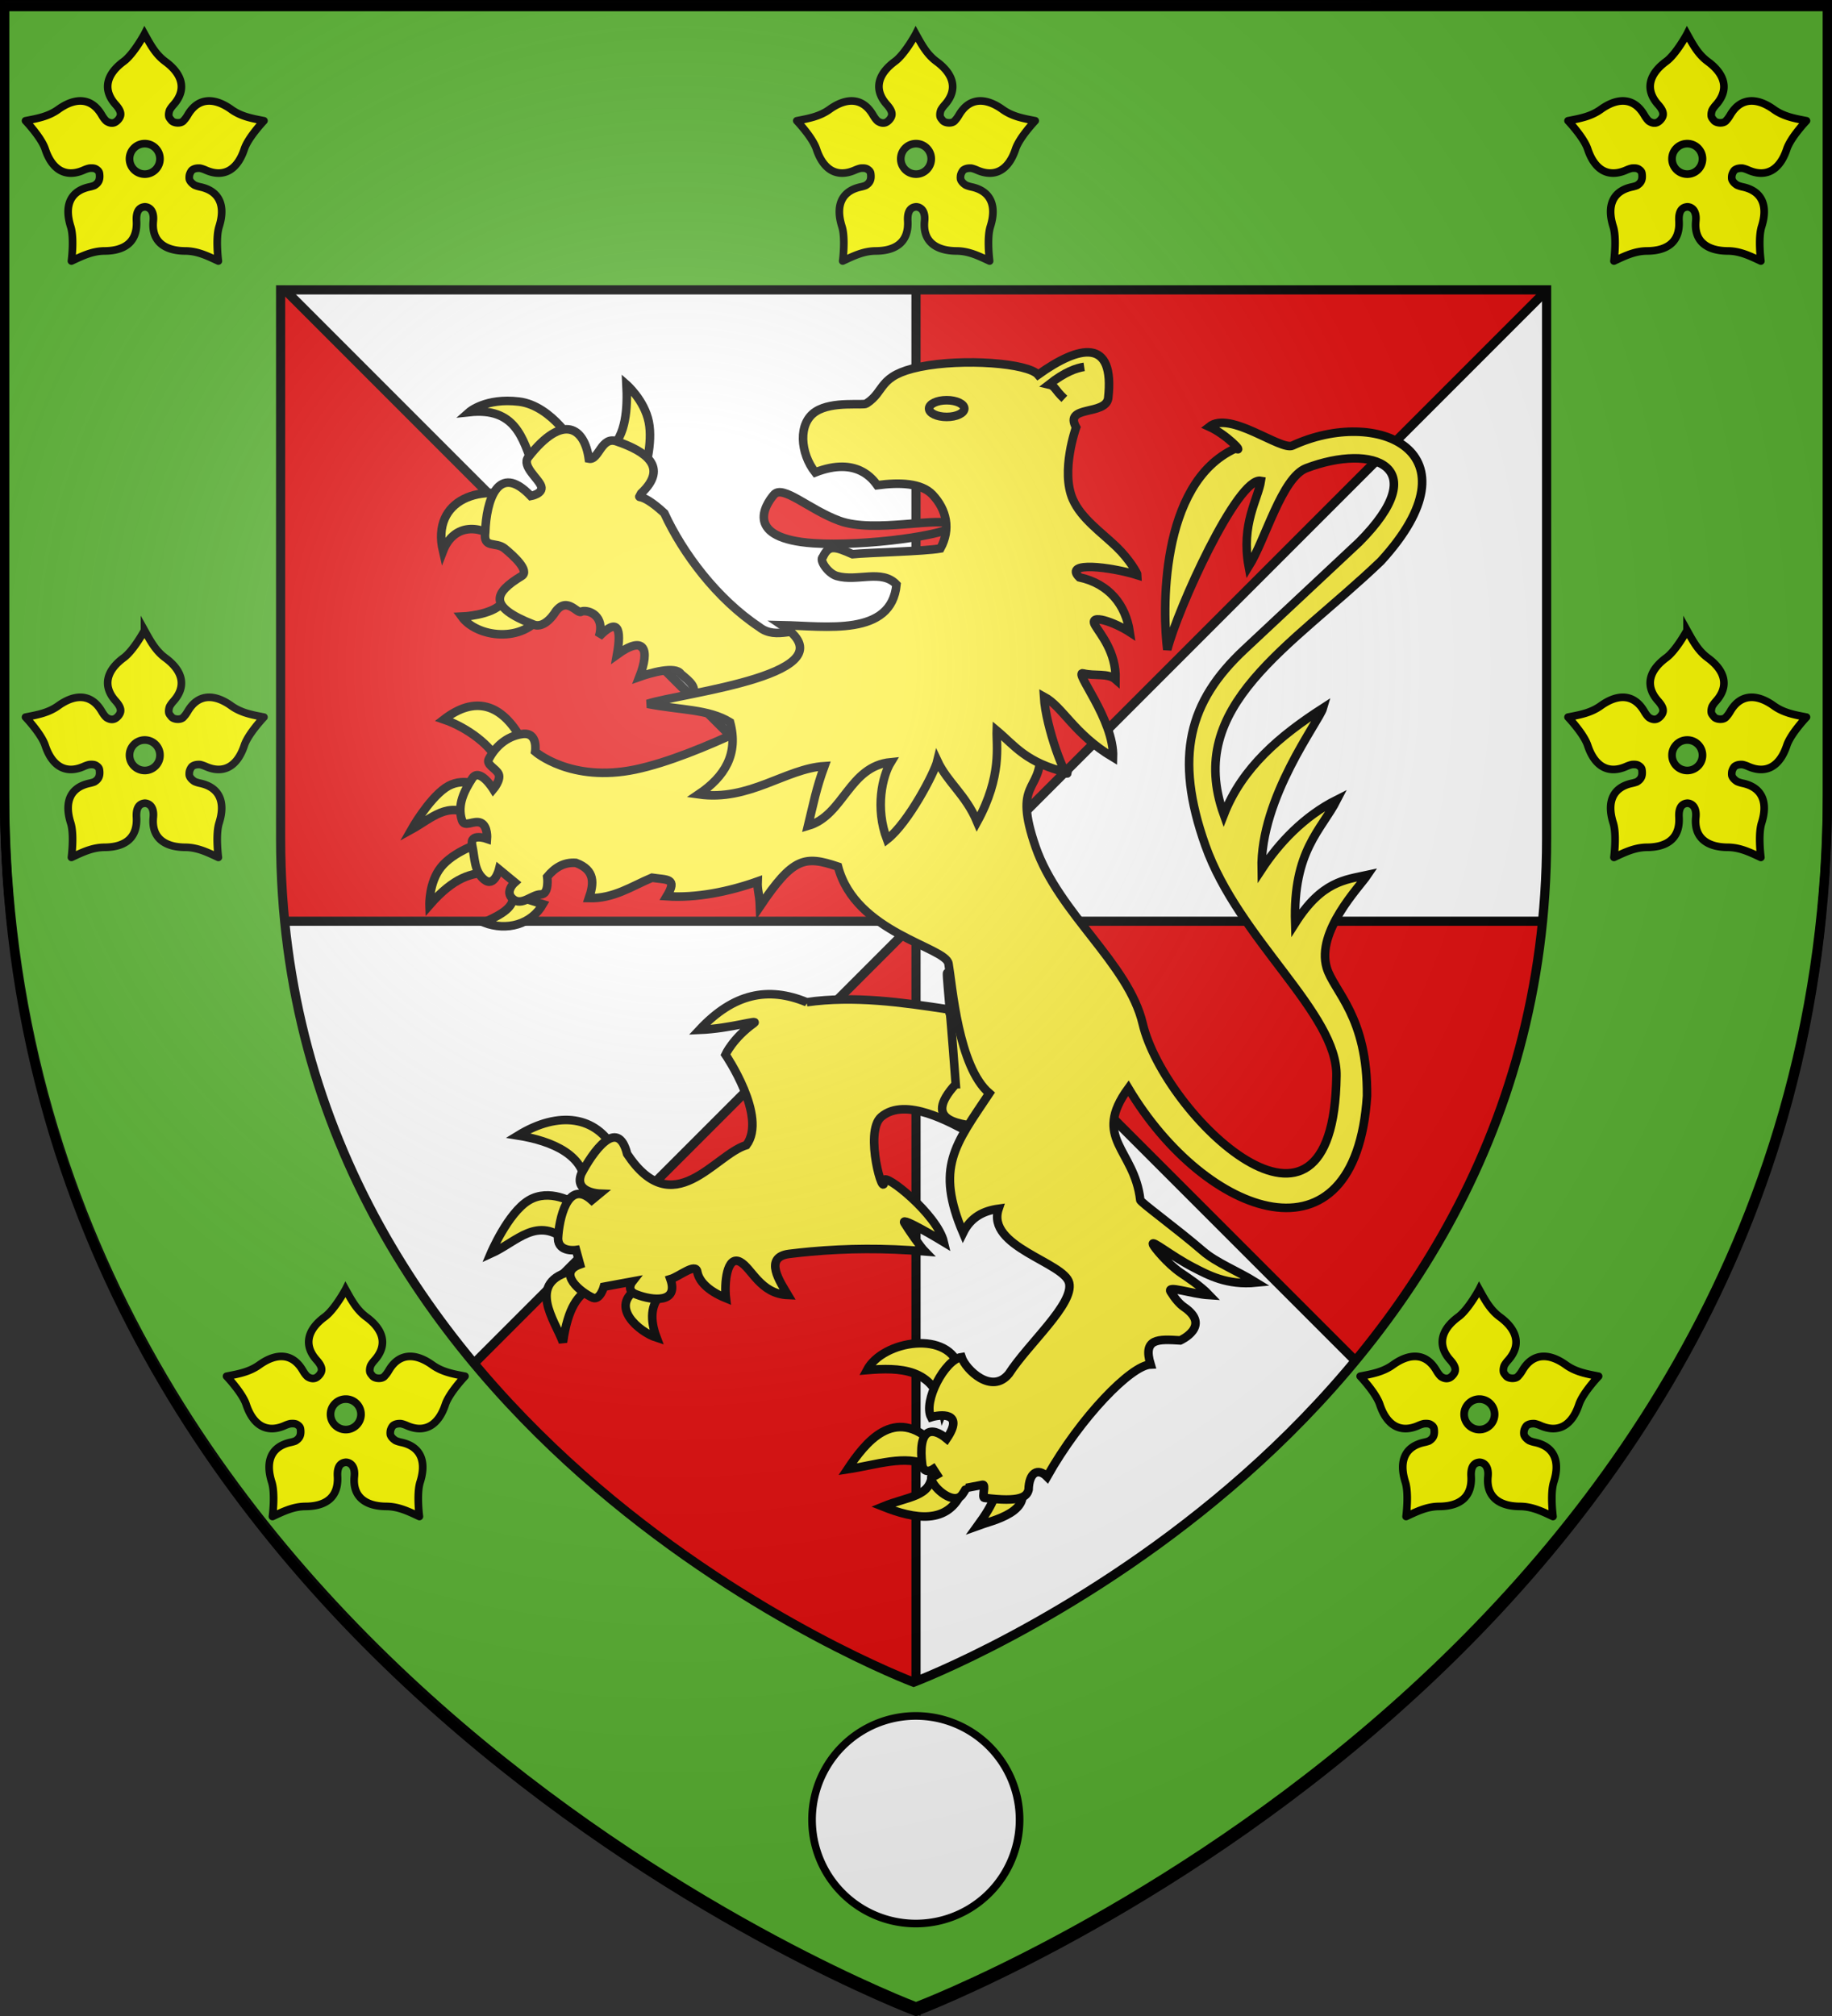<svg xmlns="http://www.w3.org/2000/svg" xmlns:xlink="http://www.w3.org/1999/xlink" width="600" height="660" version="1.0"><rect width="100%" height="100%" fill="#333333" stroke="none"/><desc>Flag of Canton of Valais (Wallis)</desc><defs><radialGradient xlink:href="#a" id="b" cx="221.445" cy="226.331" r="300" fx="221.445" fy="226.331" gradientTransform="matrix(1.353 0 0 1.349 -65.769 -87.247)" gradientUnits="userSpaceOnUse"/><linearGradient id="a"><stop offset="0" style="stop-color:white;stop-opacity:.314"/><stop offset=".19" style="stop-color:white;stop-opacity:.251"/><stop offset=".6" style="stop-color:#6b6b6b;stop-opacity:.125"/><stop offset="1" style="stop-color:black;stop-opacity:.125"/></linearGradient></defs><g style="display:inline"><path d="M311.86 657s298.5-112.32 298.5-397.772V.676h-597v258.552C13.36 544.68 311.86 657 311.86 657" style="fill:#fff;fill-opacity:1;fill-rule:evenodd;stroke:none;stroke-width:1px;stroke-linecap:butt;stroke-linejoin:miter;stroke-opacity:1" transform="translate(-11.86)"/><path fill="none" d="M311.86 657s298.5-112.32 298.5-397.772V.676h-597v258.552C13.36 544.68 311.86 657 311.86 657" style="fill:ivory;fill-opacity:0;fill-rule:evenodd;stroke:none;stroke-width:1px;stroke-linecap:butt;stroke-linejoin:miter;stroke-opacity:1" transform="translate(-11.86)"/><path d="M311.86 1.5v300.094l298.5-298.5V1.5zm0 300.094L518.517 508.25c44.294-52.921 80.613-121.144 89.656-206.656zm0 0L105.204 508.25C192.926 613.055 311.86 657.813 311.86 657.813zm0 0L13.36 3.094V260.03c0 14.28.769 28.142 2.188 41.563z" style="fill:#e20909;fill-opacity:1;fill-rule:evenodd;stroke:#000;stroke-width:3;stroke-linecap:butt;stroke-linejoin:miter;stroke-miterlimit:4;stroke-dasharray:none;stroke-opacity:1;display:inline" transform="translate(-11.86)"/></g><g style="display:inline"><path d="M1.5.688v258.53C1.5 544.67 300 657 300 657s298.5-112.33 298.5-397.781V.688zm90.406 94.205h414.625v179.594c0 198.249-207.312 276.25-207.312 276.25S91.906 472.736 91.906 274.487z" style="fill:#5ab532;fill-opacity:1;fill-rule:evenodd;stroke:#000;stroke-width:3;stroke-linecap:butt;stroke-linejoin:miter;stroke-miterlimit:4;stroke-dasharray:none;stroke-opacity:1;display:inline"/><g style="stroke:#000;stroke-width:4.107;stroke-miterlimit:4;stroke-dasharray:none;stroke-opacity:1;display:inline"><path d="M895.21 164.342c-1.698 4.773-43.664 10.519-67.98 8.813-32.994-2.316-23.39-18.094-18.883-23.29 4.294-4.951 16.741 7.116 31.39 12.506 16.996 6.255 48.532-2.472 55.474 1.971z" style="fill:#e20909;fill-opacity:1;fill-rule:evenodd;stroke:#000;stroke-width:4.107;stroke-linecap:butt;stroke-linejoin:miter;stroke-miterlimit:4;stroke-dasharray:none;stroke-opacity:1;display:inline" transform="matrix(.682 0 0 .682 -297.815 59.752)"/><g style="stroke:#000;stroke-width:4.107;stroke-miterlimit:4;stroke-dasharray:none;stroke-opacity:1"><path d="M697.25 206.83c-9.138 14.665-31.657 11.59-38.852 1.574 0 0 14.443-.536 19.54-6.636 6.916-8.278 8.225-9.016 9.24-7.212zM675.848 171.266c-9.815-7.666-21.651-6.79-26.437 5.665-5.822-24.94 19.04-33.614 40.285-24.233zM692.843 136.647c-5.147-14.082-8.7-28.826-30.843-26.437 0 0 7.878-6.976 23.92-5.036 15.962 1.93 27.594 21.707 26.75 22.03zM729.351 128.15c8.093-6.408 8.74-20.236 8.183-31.159 0 0 8.576 7.475 10.7 17.94 2.125 10.464-2.203 23.919-2.203 23.919z" style="fill:#fcef3c;fill-opacity:1;fill-rule:evenodd;stroke:#000;stroke-width:4.107;stroke-linecap:butt;stroke-linejoin:miter;stroke-miterlimit:4;stroke-dasharray:none;stroke-opacity:1;display:inline" transform="matrix(.682 0 0 .682 -297.815 59.752)"/><path d="m779.392 252.465-11.015-5.429c3.995-4.255-.565-7.654-4.721-11.094-2.467-4.088-14.918-.424-19.894 1.343 5.101-13.098 2.611-20.365-10.788-10.657 2.25-12.438.532-18.103-8.672-8.629 3.073-9.784-4.643-13.048-8.327-12.113-1.742 2.034-6.642-7.582-12.431 0 0 0-5.036 8.655-10.701 6.294-22.308-8.71-18.777-15.294-5.665-23.29 4.08-2.487-3.934-9.756-8.183-13.218s-10.386.315-9.284-7.868c.44-14.816 6.1-33.91 21.873-17.31 0 0 6.098-1.101 4.977-4.681s-9.462-9.638-6.236-13.887c17.034-21.814 27.107-13.832 29.112.63 4.957 1.022 5.862-11.252 13.69-8.184 13.207 4.54 24.983 12.064 11.44 24.846-1.968 4.094-1.619-2.23 11.12 9.49 8.83 19.2 25.284 41.193 45.562 54.645 8.436 6.754 18.564-1.08 24.153 3.438s9.067 7.349 9.067 7.349zM717.715 483.497c1.22-16.6-16.303-23.478-32.269-26.037 19.797-12.138 37.642-9.163 46.29 6.899zM709.259 508.422c-14.637-12.796-24.286.118-36.943 5.786 0 0 8.234-19.528 18.249-25.592s21.81 1.335 21.81 1.335zM720.386 530.9c-5.914 2.753-10.977 8.908-13.353 25.814-3.593-10.032-18.434-29.266 5.173-34.44zM754.212 533.57c-5.035 5.133-5.496 12.226-2.225 20.919-8.125-2.587-23.312-15.068-8.902-23.59z" style="fill:#fcef3c;fill-opacity:1;fill-rule:evenodd;stroke:#000;stroke-width:4.107;stroke-linecap:butt;stroke-linejoin:miter;stroke-miterlimit:4;stroke-dasharray:none;stroke-opacity:1;display:inline" transform="matrix(.682 0 0 .682 -297.815 59.752)"/><path d="M824.073 393.476c-18.505-7.62-35.143-4.29-51.528 13.289 15.214-.628 29.038-5.27 26.142-3.202-9.998 7.14-13.625 15.08-13.625 15.08s20.288 29.736 10.06 43.427c-15.358 4.59-35.124 37.651-57.273 4.24-4.525-18.26-16.776-.538-22.047 9.605-3.554 9 8.832 9.463 8.832 9.463l-3.785 3.12c-11.626-10.515-15.804 9.432-16.193 18.437.157 6.766 8.657 5.503 8.657 5.503l1.893 6.904c-11.127 3.983.166 13.365 6.274 16.054 3.423 1.101 5.187-5.328 5.187-5.328l13.705-2.524s-3.475 4.386 2.033 6.274c7.646 2.983 20.316 4.239 16.229-7.395 4.253-1.254 12.087-7.99 12.885-3.579.782 4.33 4.774 9.024 13.768 12.709-.838-6.872.375-20.77 6.793-17.441 5.545 2.876 9.648 15.393 22.963 15.931-3.65-6.13-11.971-18.179.633-19.75q5.166-.643 10.445-1.117c17.174-1.545 35.28-1.73 54.629-.108-1.88-1.922-7.644-10.153-9.768-13.683-2.14-3.555 18.939 9.236 18.939 9.236-3.135-13.302-28.642-33.572-28.642-29.537 0 10.194-9.867-23.4-1.377-30.575 11.607-9.811 33.229 2.764 42.86 7.777 4.644-5.143 11.976-13.38 9.008-19.067-5.751-11.019-14.937-24.762-19.594-40.273-22.438-3.438-45.446-6.68-68.103-3.47zM675.655 277.867c-2.747-7.212-14.342-16.197-25.82-20.113 14.96-11.536 27.728-7.555 37.224 9.457zM663.637 304.35c-11.46-7.935-20.085 1.146-29.376 6.231 0 0 8.023-14.216 16.257-19.975 7.994-5.59 16.68-.944 16.68-.944zM671.426 331.278c-8.078.077-16.677 2.032-28.485 15.578 0 0-.39-10.85 5.563-18.249 5.953-7.4 18.249-11.35 18.249-11.35zM683.273 341.987c-.165 4.687-2.172 7.96-14.34 13.222 11.303 4.32 22.95.831 28.45-8.77zM913.109 624.31c3.926 2.518.848 9.78-6.987 20.532 6.9-2.542 28.561-6.782 19.449-21.423zM884.287 619.581c-.495 11.547-11.385 10.998-23.59 16.023 14.93 5.935 31.386 9.073 38.169-7.676zM881.952 615.91c-9.783-5.51-25.089-.199-38.277 1.781 8.452-12.69 22.429-30.82 41.393-12.462zM889.519 589.65c-4.082-20.76-21.062-20.856-36.497-19.583 7.647-14.444 40.017-19.497 44.509-.445z" style="fill:#fcef3c;fill-opacity:1;fill-rule:evenodd;stroke:#000;stroke-width:4.107;stroke-linecap:butt;stroke-linejoin:miter;stroke-miterlimit:4;stroke-dasharray:none;stroke-opacity:1;display:inline" transform="matrix(.682 0 0 .682 -297.815 59.752)"/><path d="M895.634 432.815c-16.83 18.518 2.864 19.276 14.843 20.871 4.566-5.15 3.981-11.316 1.293-16.467-23.239-44.676-23.303-101.829-16.136-4.404z" style="fill:#fcef3c;fill-opacity:1;fill-rule:evenodd;stroke:#000;stroke-width:4.107;stroke-linecap:butt;stroke-linejoin:miter;stroke-miterlimit:4;stroke-dasharray:none;stroke-opacity:1" transform="matrix(.682 0 0 .682 -297.815 59.752)"/><path d="M819.195 249.604s-46.511 25.71-77.445 32.163c-30.934 6.454-48.07-8.573-48.07-8.573s1.558-9.57-6.23-8.457c-7.79 1.113-13.13 6.454-16.024 12.017-1.446 2.782 3.45 4.451 4.701 7.205 1.252 2.754-2.56 7.29-2.56 7.29s-6.592-10.711-10.152-5.148c-3.561 5.564-7.344 12.463-4.896 20.03 1.224 3.782 5.786-.335 9.152 1.279s2.865 7.622 2.865 7.622-8.457-3.004-7.121 3.115c1.335 6.12.89 12.463 5.786 16.469s7.121-4.896 7.121-4.896l7.567 6.231s-5.119 4.45-.89 8.012c4.228 3.56 9.124-2.233 13.352-2.233s3.116-8.457 3.116-8.457c3.566-4.291 7.866-7.116 13.797-6.676 9.308 3.468 8.654 9.926 6.232 16.913 11.875.31 20.574-5.733 30.266-9.792 7.317 1.114 12.469-.003 7.12 8.902 14.103.947 29.656-2.155 43.62-7.121-.185 4.55.867 5.503 1.112 12.017 16.023-23.738 21.467-24.473 37.49-19.132 8.41 31.966 51.692 38.56 53.06 46.567 1.875 10.972 4.672 49.519 19.61 62.257-16.495 24.741-25.948 35.565-12.616 66.986 3.784-7.667 9.939-10.592 17.066-11.572-6.161 18.283 31.589 25.729 33.885 35.607 2.356 10.14-19.588 29.128-28.946 43.618-8.229 10.188-20.789-2.064-22.742-8.011-8.014 1.187-18.583 21.274-14.603 28.854 3.964-1.28 16.404-2.839 7.481 10.313-7.106-5.96-14.018-5.177-11.725 12.876 1.113 4.557 5.283 1.731 5.283 1.731l1.78 2.755c-1.656 1.062-3.26-.462-2.565 2.34 1.054 4.25 10.808 12.493 14.65 7.161 1.479-2.053 1.932-3.242 1.991-3.232l7.79-1.49c1.825-.35-.383 5.948.807 6.25 17.61 2.272 20.483-.57 21.32-3.891.189-8.174 4.42-10.766 8.863-6.247 16.14-28.672 40.39-53.513 49.725-53.86-3.863-12.705 3.715-12.215 14.243-11.572 0 0 15.242-6.831 1.78-16.023-2.171-1.483-4.33-4.083-6.366-7.329-2.103-3.353 9.68 1.068 18.542 1.616-4.34-4.583-11.281-9.011-13.696-10.683-6.698-4.64-12.741-12.259-13.323-13.571-1.262-2.852 8.655 5.427 19.256 10.9 7.1 3.664 16.223 8.738 30.301 7.34-9.44-5.846-19.056-9.44-25.659-15.143-12.474-10.775-30.582-23.868-30.032-24.541-2.829-24.536-23.374-29.361-5.728-53.63 37.3 62.489 109.135 87.994 114.61 3.784.384-38.292-15.977-50.179-19.36-61.645-5.145-17.427 15.713-38.737 19.583-44.509-10.716 2.328-21.92 2.972-34.717 23.145-1.13-34.862 12.59-44.676 20.058-59.269-15.94 7.976-27.983 20.982-36.165 33.425-.768-34.522 27.618-71.054 29.46-77.416-20.608 13.275-38.789 28.492-47.625 51.185-18.869-52.63 32.011-80.126 75.413-121.677 48.329-52.853-1.883-74.207-42.395-55.509-5.687 2.625-30.09-16.918-39.993-9.043 7.928 3.572 17.295 12.95 12.592 10.407-36.994 16.78-34.92 79.703-32.767 96.6 4.917-19.577 33.862-83.15 44.949-81.032-1.326 8.725-9.633 20.721-5.847 41.116 8.023-12.838 15.91-42.742 27.648-47.189 32.25-12.218 61.643-.933 25.383 35.47l-55.19 51.631c-26.619 24.9-33.751 51.363-18.694 93.913 16.042 45.336 63.73 80.733 62.98 110.827-1.308 97.695-82.774 18.4-93.024-25.147-6.831-29.024-40.336-52.91-51.407-84.79-11.072-31.879 2.67-26.26 2.225-44.953s-4.006-29.821-4.006-29.821z" style="fill:#fcef3c;fill-opacity:1;fill-rule:evenodd;stroke:#000;stroke-width:4.107;stroke-linecap:butt;stroke-linejoin:miter;stroke-miterlimit:4;stroke-dasharray:none;stroke-opacity:1;display:inline" transform="matrix(.682 0 0 .682 -297.815 59.752)"/><path d="M884.51 149.865c-5.363-5.7-15.898-5.99-26.594-4.563-1.792-2.445-9.633-14.017-29.742-6.138-7.247-9.19-8.464-23.697.315-29.269 8.032-5.097 22.63-2.74 24.234-3.777 9.395-6.076 5.326-13.446 25.807-17.624 20.615-4.205 51.89-1.803 56.65 3.777 19.854-14.23 36.993-17.904 33.676 11.33-1.366 8.405-21.42 3.162-15.408 13.935 0 0-7.53 21-1.587 34.532 4.063 9.251 13.88 15.976 21.067 22.915 6.097 5.888 10.004 12.67 10.004 13.5-12.761-4.005-35.885-6.776-27.924 1.037 14.231 3.095 22.254 13.185 24.2 26.29-7.335-4.761-19.947-9.154-16.646-3.315 2.365 4.185 10.154 12.697 9.863 26.049-3.664-3.206-10.152-1.491-15.573-2.909-4.915-1.285 14.95 22.13 14.326 40.288-18.753-11.145-24.059-24.233-33.165-29.123.87 15.178 10.78 40.421 11.33 36.508-19.964-4.744-25.304-12.942-34.013-20.23-.232 6.956 2.7 21.764-9.405 43.834-5.496-13.066-14.24-18.926-19.092-29.268-1.29 5.397-13.837 29.656-24.203 37.734-5.742-15.09-2.28-30.365 1.851-37.11-20.178 1.938-22.59 25.552-39.769 30.533 2.594-10.636 3.916-17.934 7.869-28.64-18.71 1.182-36.055 16.977-60.427 13.533 12.616-8.507 19.243-19.41 15.106-34.62-10.367-6.358-23.655-5.721-39.655-8.812 16.664-5.388 99.867-14.257 64.613-37.767 21.079.415 52.542 5.655 54.982-19.513-7.078-7.506-18.725-1.25-28.64-4.091-4.179-1.198-8.693-7.666-6.708-9.146 2.813-5.944 5.67-5.07 14.22-1.336 8.123-.81 33.912-1.297 42.215-2.737 5.08-9.304 2.946-18.66-3.777-25.807z" style="fill:#fcef3c;fill-opacity:1;fill-rule:evenodd;stroke:#000;stroke-width:4.107;stroke-linecap:butt;stroke-linejoin:miter;stroke-miterlimit:4;stroke-dasharray:none;stroke-opacity:1;display:inline" transform="matrix(.682 0 0 .682 -297.815 59.752)"/><path d="M899.756 108.511c.003 2.214-3.784 4.009-8.457 4.009s-8.46-1.795-8.456-4.009c-.004-2.213 3.783-4.008 8.456-4.008s8.46 1.795 8.457 4.008z" style="fill:#fcef3c;fill-opacity:1;fill-rule:evenodd;stroke:#000;stroke-width:4.107;stroke-linecap:butt;stroke-linejoin:miter;stroke-miterlimit:4;stroke-dasharray:none;stroke-opacity:1;display:inline" transform="matrix(.682 0 0 .682 -297.815 59.752)"/><path d="M947.8 103.836c-4.86-4.544-4.361-6.184-7.406-6.877 7.84-6.162 13.306-7.926 16.928-8.464" style="fill:#fcef3c;fill-opacity:1;fill-rule:evenodd;stroke:#000;stroke-width:4.107;stroke-linecap:butt;stroke-linejoin:miter;stroke-miterlimit:4;stroke-dasharray:none;stroke-opacity:1" transform="matrix(.682 0 0 .682 -297.815 59.752)"/></g></g><g style="stroke:#000;stroke-width:2.5;stroke-miterlimit:4;stroke-dasharray:none;stroke-opacity:1;display:inline"><path d="M563.843 11.136c0-.018-3.556 6.577-6.818 8.976-5.74 4.22-6.978 9.286-2.684 14.099 1.992 2.233 2.196 3.672.63 5.24-.364.362-.733.595-1.105.718-.84.277-1.689.013-2.453-.475-.53-.441-1.048-1.122-1.592-2.055-3.25-5.57-8.466-5.952-14.253-1.797-3.29 2.361-6.96 2.966-10.697 3.698-.017-.005 5.16 5.414 6.433 9.258 2.24 6.763 6.68 9.505 12.585 6.909.724-.319 1.355-.532 1.913-.642.749-.052 1.55-.068 2.131.282.59.356 1.039.77 1.13 1.387.302 2.032-.208 3.113-1.605 3.968q-.019.013-.038.025c-.461.185-1.008.337-1.644.476-6.302 1.37-8.275 6.193-6.112 12.982 1.23 3.858.233 11.289.244 11.274 3.453-1.604 6.775-3.277 10.825-3.3 7.124-.04 10.842-3.393 10.478-9.823-.235-4.148 1.78-4.527 2.748-4.623 1.154.038 3.11.886 2.76 4.623-.644 6.417 3.355 9.782 10.479 9.823 4.05.023 7.372 1.696 10.825 3.3.01.015-.986-7.416.244-11.274 2.162-6.789.177-11.613-6.125-12.982-.776-.17-1.41-.364-1.927-.604-.734-.476-1.386-1.08-1.656-1.823v-.013q-.007-.013-.013-.026c-.12-.443-.06-1.262.077-1.67.177-.524.58-1.335 1.04-1.54.65-.412 1.487-.508 2.337-.462.565.108 1.204.318 1.94.642 5.903 2.596 10.343-.146 12.583-6.909 1.274-3.844 6.451-9.263 6.434-9.258-3.736-.732-7.407-1.337-10.697-3.698-5.787-4.155-11.003-3.773-14.253 1.797-.443.76-.87 1.34-1.297 1.773-.757 1.146-3.207.975-3.994.09-.498-.605-.71-.838-.873-1.259-.17-.679-.05-1.429.206-2.157.278-.549.714-1.143 1.31-1.81 4.293-4.814 3.042-9.892-2.697-14.113-3.263-2.4-4.968-5.7-6.819-9.027zm.077 35.89a4.98 4.98 0 0 1 4.983 4.982c0 2.755-2.228 4.996-4.983 4.996a5 5 0 0 1-4.995-4.996c0-2.754 2.241-4.982 4.995-4.982zM58.656 11.136c0-.018-3.556 6.577-6.818 8.976-5.74 4.22-6.978 9.286-2.684 14.099 1.992 2.233 2.196 3.672.63 5.24-.364.362-.733.595-1.105.718-.84.277-1.689.013-2.453-.475-.53-.441-1.048-1.122-1.592-2.055-3.25-5.57-8.466-5.952-14.253-1.797-3.29 2.361-6.96 2.966-10.697 3.698-.017-.005 5.16 5.414 6.434 9.258 2.24 6.763 6.68 9.505 12.584 6.909.724-.319 1.355-.532 1.913-.642.749-.052 1.55-.068 2.132.282.59.356 1.038.77 1.13 1.387.3 2.032-.21 3.113-1.606 3.968q-.019.013-.038.025c-.46.185-1.008.337-1.644.476-6.302 1.37-8.275 6.193-6.112 12.982 1.23 3.858.233 11.289.244 11.274 3.453-1.604 6.775-3.277 10.825-3.3 7.124-.04 10.842-3.393 10.478-9.823-.235-4.148 1.78-4.527 2.748-4.623 1.154.038 3.11.886 2.76 4.623-.644 6.417 3.355 9.782 10.479 9.823 4.05.023 7.372 1.696 10.825 3.3.01.015-.985-7.416.244-11.274 2.163-6.789.177-11.613-6.125-12.982-.776-.17-1.41-.364-1.926-.604-.735-.476-1.387-1.08-1.657-1.823v-.013c-.003-.009-.01-.017-.013-.026-.12-.443-.06-1.262.077-1.67.178-.524.58-1.335 1.04-1.54.65-.412 1.488-.508 2.338-.462.564.108 1.203.318 1.939.642 5.904 2.596 10.343-.146 12.584-6.909 1.273-3.844 6.45-9.263 6.433-9.258-3.736-.732-7.407-1.337-10.697-3.698-5.787-4.155-11.003-3.773-14.253 1.797-.443.76-.869 1.34-1.297 1.773-.756 1.146-3.207.975-3.993.09-.499-.605-.71-.838-.874-1.259-.17-.679-.05-1.429.206-2.157.278-.549.714-1.143 1.31-1.81 4.293-4.814 3.043-9.892-2.697-14.113-3.262-2.4-4.968-5.7-6.819-9.027zm.078 35.89a4.98 4.98 0 0 1 4.982 4.982c0 2.755-2.228 4.996-4.982 4.996a5 5 0 0 1-4.996-4.996c0-2.754 2.241-4.982 4.996-4.982zM311.25 11.136c0-.018-3.556 6.577-6.819 8.976-5.74 4.22-6.977 9.286-2.683 14.099 1.992 2.233 2.196 3.672.629 5.24-.363.362-.733.595-1.105.718-.839.277-1.688.013-2.452-.475-.53-.441-1.048-1.122-1.592-2.055-3.25-5.57-8.466-5.952-14.254-1.797-3.29 2.361-6.96 2.966-10.696 3.698-.018-.005 5.16 5.414 6.433 9.258 2.24 6.763 6.68 9.505 12.584 6.909.725-.319 1.355-.532 1.913-.642.75-.052 1.55-.068 2.132.282.59.356 1.039.77 1.13 1.387.301 2.032-.209 3.113-1.605 3.968q-.02.013-.039.025c-.46.185-1.007.337-1.643.476-6.303 1.37-8.275 6.193-6.113 12.982 1.23 3.858.234 11.289.244 11.274 3.453-1.604 6.776-3.277 10.825-3.3 7.125-.04 10.843-3.393 10.479-9.823-.235-4.148 1.78-4.527 2.747-4.623 1.155.038 3.111.886 2.761 4.623-.645 6.417 3.354 9.782 10.478 9.823 4.05.023 7.373 1.696 10.825 3.3.011.015-.985-7.416.244-11.274 2.163-6.789.178-11.613-6.125-12.982-.776-.17-1.409-.364-1.926-.604-.734-.476-1.386-1.08-1.656-1.823v-.013q-.007-.013-.013-.026c-.12-.443-.06-1.262.077-1.67.177-.524.58-1.335 1.04-1.54.65-.412 1.487-.508 2.337-.462.564.108 1.203.318 1.939.642 5.904 2.596 10.344-.146 12.584-6.909 1.274-3.844 6.45-9.263 6.433-9.258-3.736-.732-7.406-1.337-10.696-3.698-5.788-4.155-11.003-3.773-14.254 1.797-.442.76-.869 1.34-1.297 1.773-.756 1.146-3.206.975-3.993.09-.498-.605-.71-.838-.873-1.259-.17-.679-.05-1.429.205-2.157.278-.549.714-1.143 1.31-1.81 4.294-4.814 3.043-9.892-2.697-14.113-3.262-2.4-4.967-5.7-6.818-9.027zm.077 35.89a4.98 4.98 0 0 1 4.982 4.982c0 2.755-2.228 4.996-4.982 4.996a5 5 0 0 1-4.995-4.996c0-2.754 2.24-4.982 4.995-4.982z" style="fill:#ff0;fill-opacity:1;fill-rule:evenodd;stroke:#000;stroke-width:2.5;stroke-linecap:butt;stroke-linejoin:miter;stroke-miterlimit:4;stroke-dasharray:none;stroke-opacity:1" transform="translate(-11.32)"/></g><g style="stroke:#000;stroke-width:2.5;stroke-miterlimit:4;stroke-dasharray:none;stroke-opacity:1;display:inline"><path d="M563.843 206.374c0-.018-3.556 6.577-6.818 8.976-5.74 4.22-6.978 9.286-2.684 14.1 1.992 2.232 2.196 3.671.63 5.238-.364.363-.733.596-1.105.72-.84.276-1.689.012-2.453-.476-.53-.441-1.048-1.122-1.592-2.054-3.25-5.571-8.466-5.953-14.253-1.798-3.29 2.361-6.96 2.966-10.697 3.698-.017-.005 5.16 5.414 6.433 9.258 2.24 6.763 6.68 9.505 12.585 6.909.724-.319 1.355-.532 1.913-.642.749-.052 1.55-.068 2.131.282.59.356 1.039.77 1.13 1.387.302 2.032-.208 3.113-1.605 3.968l-.038.026c-.46.184-1.008.336-1.644.475-6.302 1.37-8.275 6.194-6.112 12.982 1.23 3.858.233 11.289.244 11.274 3.453-1.604 6.775-3.277 10.825-3.3 7.124-.04 10.842-3.393 10.478-9.823-.235-4.148 1.78-4.527 2.748-4.623 1.154.038 3.11.886 2.76 4.623-.644 6.417 3.355 9.782 10.479 9.823 4.05.023 7.372 1.696 10.825 3.3.01.015-.985-7.416.244-11.274 2.162-6.788.177-11.613-6.125-12.982-.776-.169-1.41-.364-1.926-.604-.735-.475-1.387-1.08-1.657-1.823V254q-.006-.013-.013-.026c-.12-.443-.06-1.262.077-1.67.177-.524.58-1.335 1.04-1.54.65-.412 1.487-.508 2.337-.462.565.108 1.204.318 1.94.642 5.903 2.596 10.343-.146 12.584-6.909 1.273-3.844 6.45-9.263 6.433-9.258-3.736-.732-7.407-1.337-10.697-3.698-5.787-4.155-11.003-3.773-14.253 1.798-.443.758-.87 1.34-1.297 1.772-.757 1.147-3.207.975-3.994.09-.498-.605-.71-.838-.873-1.259-.17-.679-.05-1.429.206-2.157.278-.549.714-1.143 1.31-1.81 4.293-4.813 3.043-9.892-2.697-14.113-3.263-2.399-4.968-5.7-6.819-9.027zm.077 35.89a4.98 4.98 0 0 1 4.983 4.983c0 2.754-2.228 4.995-4.983 4.995a5 5 0 0 1-4.995-4.995c0-2.755 2.241-4.983 4.995-4.983zM58.656 206.374c0-.018-3.556 6.577-6.818 8.976-5.74 4.22-6.978 9.286-2.684 14.1 1.992 2.232 2.196 3.671.63 5.238-.364.363-.733.596-1.105.72-.84.276-1.689.012-2.453-.476-.53-.441-1.048-1.122-1.592-2.054-3.25-5.571-8.466-5.953-14.253-1.798-3.29 2.361-6.96 2.966-10.697 3.698-.017-.005 5.16 5.414 6.434 9.258 2.24 6.763 6.68 9.505 12.584 6.909.724-.319 1.355-.532 1.913-.642.749-.052 1.55-.068 2.132.282.59.356 1.038.77 1.13 1.387.3 2.032-.21 3.113-1.606 3.968l-.038.026c-.46.184-1.008.336-1.644.475-6.302 1.37-8.275 6.194-6.112 12.982 1.23 3.858.233 11.289.244 11.274 3.453-1.604 6.775-3.277 10.825-3.3 7.124-.04 10.842-3.393 10.478-9.823-.235-4.148 1.78-4.527 2.748-4.623 1.154.038 3.11.886 2.76 4.623-.644 6.417 3.355 9.782 10.479 9.823 4.05.023 7.372 1.696 10.825 3.3.01.015-.985-7.416.244-11.274 2.163-6.788.177-11.613-6.125-12.982-.776-.169-1.41-.364-1.926-.604-.735-.475-1.387-1.08-1.657-1.823V254c-.003-.009-.01-.017-.013-.026-.12-.443-.06-1.262.077-1.67.178-.524.58-1.335 1.04-1.54.65-.412 1.488-.508 2.338-.462.564.108 1.203.318 1.939.642 5.904 2.596 10.343-.146 12.584-6.909 1.273-3.844 6.45-9.263 6.433-9.258-3.736-.732-7.407-1.337-10.697-3.698-5.787-4.155-11.003-3.773-14.253 1.798-.443.758-.869 1.34-1.297 1.772-.756 1.147-3.207.975-3.993.09-.499-.605-.71-.838-.874-1.259-.17-.679-.05-1.429.206-2.157.278-.549.714-1.143 1.31-1.81 4.293-4.813 3.043-9.892-2.697-14.113-3.262-2.399-4.968-5.7-6.819-9.027zm.078 35.89a4.98 4.98 0 0 1 4.982 4.983c0 2.754-2.228 4.995-4.982 4.995a5 5 0 0 1-4.996-4.995c0-2.755 2.241-4.983 4.996-4.983z" style="fill:#ff0;fill-opacity:1;fill-rule:evenodd;stroke:#000;stroke-width:2.5;stroke-linecap:butt;stroke-linejoin:miter;stroke-miterlimit:4;stroke-dasharray:none;stroke-opacity:1" transform="translate(-11.32)"/></g><path d="M496.305 422.152c0-.018-3.556 6.576-6.819 8.976-5.74 4.22-6.977 9.286-2.684 14.099 1.993 2.233 2.196 3.672.63 5.239-.363.363-.733.596-1.105.719-.84.277-1.689.013-2.452-.475-.53-.442-1.048-1.122-1.593-2.055-3.25-5.57-8.465-5.952-14.253-1.797-3.29 2.361-6.96 2.966-10.696 3.698-.018-.006 5.16 5.414 6.433 9.258 2.24 6.763 6.68 9.505 12.584 6.909.725-.32 1.355-.533 1.913-.643.749-.051 1.55-.067 2.132.283.59.355 1.038.77 1.13 1.387.301 2.031-.209 3.113-1.605 3.968l-.039.025c-.46.185-1.007.337-1.643.475-6.303 1.37-8.275 6.194-6.113 12.983 1.23 3.858.233 11.288.244 11.274 3.453-1.604 6.776-3.277 10.825-3.3 7.124-.041 10.842-3.394 10.478-9.823-.235-4.148 1.78-4.527 2.748-4.623 1.154.038 3.11.886 2.761 4.623-.645 6.417 3.354 9.782 10.478 9.823 4.05.023 7.372 1.696 10.825 3.3.01.014-.985-7.416.244-11.274 2.163-6.789.178-11.613-6.125-12.983-.776-.168-1.41-.363-1.926-.603-.734-.476-1.386-1.08-1.657-1.823v-.013c-.003-.01-.01-.017-.012-.026-.12-.443-.06-1.262.077-1.67.177-.525.58-1.335 1.04-1.54.65-.412 1.487-.509 2.337-.463.564.109 1.203.319 1.939.643 5.904 2.596 10.343-.146 12.584-6.909 1.273-3.844 6.45-9.264 6.433-9.258-3.736-.732-7.407-1.337-10.696-3.698-5.788-4.155-11.003-3.773-14.254 1.797-.442.76-.869 1.34-1.297 1.772-.756 1.147-3.206.975-3.993.09-.498-.604-.71-.837-.873-1.258-.17-.679-.05-1.429.205-2.157.278-.55.714-1.143 1.31-1.811 4.294-4.813 3.043-9.891-2.697-14.112-3.262-2.4-4.968-5.7-6.818-9.027zm.077 35.89a4.98 4.98 0 0 1 4.982 4.982c0 2.755-2.228 4.995-4.982 4.995a5 5 0 0 1-4.995-4.995c0-2.754 2.24-4.982 4.995-4.982z" style="fill:#ff0;fill-opacity:1;fill-rule:evenodd;stroke:#000;stroke-width:2.5;stroke-linecap:butt;stroke-linejoin:miter;stroke-miterlimit:4;stroke-dasharray:none;stroke-opacity:1;display:inline" transform="translate(-11.86)"/><path d="M-314.286 181.429a30.952 30.952 0 1 1-61.904 0 30.952 30.952 0 1 1 61.904 0z" style="opacity:1;fill:#fff;fill-opacity:1;stroke:#000;stroke-width:2.277;stroke-miterlimit:4;stroke-dasharray:none;stroke-opacity:1;display:inline" transform="matrix(1.098 0 0 1.098 679.01 396.538)"/><path d="M125.036 422.152c0-.018-3.556 6.576-6.819 8.976-5.74 4.22-6.977 9.286-2.684 14.099 1.993 2.233 2.196 3.672.63 5.239-.363.363-.733.596-1.105.719-.84.277-1.689.013-2.452-.475-.53-.442-1.048-1.122-1.593-2.055-3.25-5.57-8.465-5.952-14.253-1.797-3.29 2.361-6.96 2.966-10.697 3.698-.017-.006 5.16 5.414 6.434 9.258 2.24 6.763 6.68 9.505 12.584 6.909.724-.32 1.355-.533 1.913-.643.749-.051 1.55-.067 2.132.283.59.355 1.038.77 1.13 1.387.301 2.031-.209 3.113-1.605 3.968l-.039.025c-.46.185-1.007.337-1.643.475-6.303 1.37-8.275 6.194-6.113 12.983 1.23 3.858.233 11.288.244 11.274 3.453-1.604 6.776-3.277 10.825-3.3 7.124-.041 10.842-3.394 10.478-9.823-.235-4.148 1.78-4.527 2.748-4.623 1.154.038 3.11.886 2.761 4.623-.645 6.417 3.354 9.782 10.478 9.823 4.05.023 7.372 1.696 10.825 3.3.01.014-.985-7.416.244-11.274 2.163-6.789.178-11.613-6.125-12.983-.776-.168-1.41-.363-1.926-.603-.734-.476-1.386-1.08-1.657-1.823v-.013c-.003-.01-.01-.017-.012-.026-.12-.443-.06-1.262.077-1.67.177-.525.58-1.335 1.04-1.54.65-.412 1.487-.509 2.337-.463.564.109 1.203.319 1.939.643 5.904 2.596 10.343-.146 12.584-6.909 1.273-3.844 6.45-9.264 6.433-9.258-3.736-.732-7.407-1.337-10.696-3.698-5.788-4.155-11.003-3.773-14.254 1.797-.443.76-.869 1.34-1.297 1.772-.756 1.147-3.206.975-3.993.09-.499-.604-.71-.837-.873-1.258-.17-.679-.05-1.429.205-2.157.278-.55.714-1.143 1.31-1.811 4.294-4.813 3.043-9.891-2.697-14.112-3.262-2.4-4.968-5.7-6.818-9.027zm.077 35.89a4.98 4.98 0 0 1 4.982 4.982c0 2.755-2.228 4.995-4.982 4.995a5 5 0 0 1-4.995-4.995c0-2.754 2.24-4.982 4.995-4.982z" style="fill:#ff0;fill-opacity:1;fill-rule:evenodd;stroke:#000;stroke-width:2.5;stroke-linecap:butt;stroke-linejoin:miter;stroke-miterlimit:4;stroke-dasharray:none;stroke-opacity:1;display:inline" transform="translate(-11.86)"/></g><g style="display:inline"><path d="M311.86 657s298.5-112.32 298.5-397.772V.676h-597v258.552C13.36 544.68 311.86 657 311.86 657" style="fill:url(#b);fill-opacity:1;fill-rule:evenodd;stroke:none;stroke-width:1px;stroke-linecap:butt;stroke-linejoin:miter;stroke-opacity:1;display:inline" transform="translate(-11.86)"/></g><g style="display:inline"><path d="M311.86 658.5S13.36 546.18 13.36 260.728V2.176h597v258.552c0 285.452-298.5 397.772-298.5 397.772z" style="opacity:1;fill:none;fill-opacity:1;fill-rule:evenodd;stroke:#000;stroke-width:3;stroke-linecap:butt;stroke-linejoin:miter;stroke-miterlimit:4;stroke-dasharray:none;stroke-opacity:1" transform="translate(-11.86)"/></g></svg>